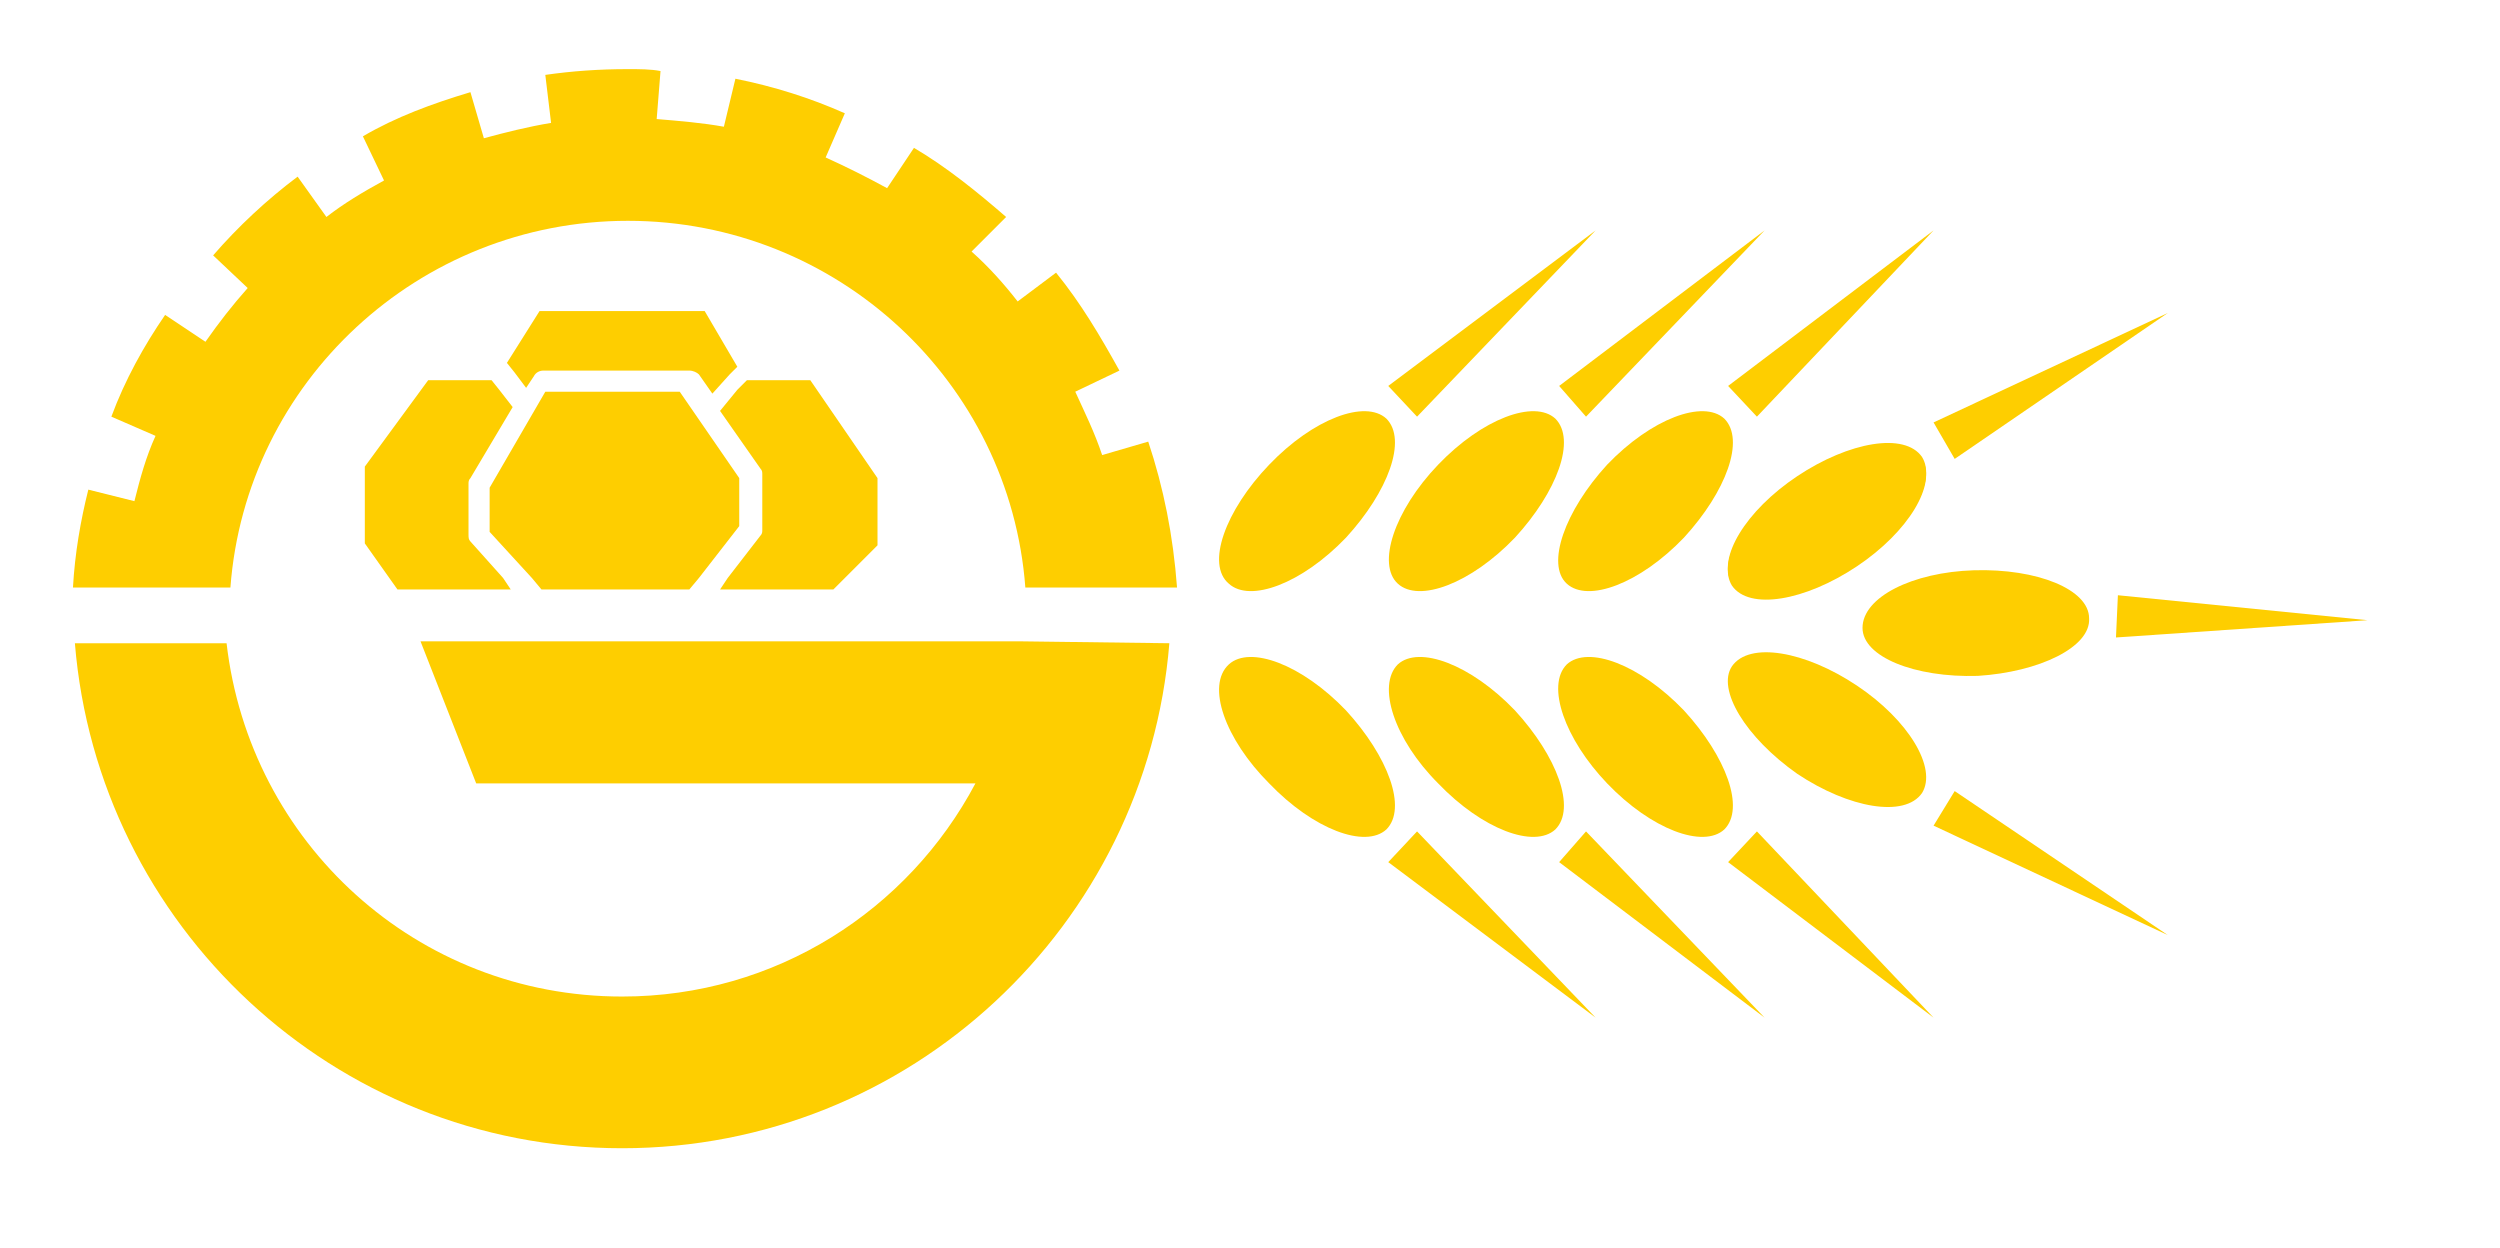 <?xml version="1.0" encoding="utf-8"?>
<!-- Generator: Adobe Illustrator 23.0.3, SVG Export Plug-In . SVG Version: 6.00 Build 0)  -->
<svg version="1.1" id="Livello_1" xmlns="http://www.w3.org/2000/svg" xmlns:xlink="http://www.w3.org/1999/xlink" x="0px" y="0px"
	 viewBox="0 0 130.2 65" style="enable-background:new 0 0 130.2 65;" xml:space="preserve">
<style type="text/css">
	.st0{fill:none;}
	.st1{fill:#FECE00;}
</style>
<polygon class="st0" points="38.5,24.9 35.4,20.4 28.4,20.4 25.5,25.4 25.5,27.7 27.7,30.1 36.4,30.1 38.5,27.4 "/>
<polygon class="st0" points="28.9,31.5 35.3,31.5 35.5,31.2 28.7,31.2 "/>
<path class="st1" d="M3.8,30.6c0.1-1.8,0.4-3.5,0.8-5.1L7,26.1c0.3-1.2,0.6-2.3,1.1-3.4l-2.3-1c0.7-1.9,1.7-3.7,2.8-5.3l2.1,1.4
	c0.7-1,1.4-1.9,2.2-2.8l-1.8-1.7c1.3-1.5,2.8-2.9,4.4-4.1l1.5,2.1c0.9-0.7,1.9-1.3,3-1.9l-1.1-2.3c1.7-1,3.6-1.7,5.6-2.3l0.7,2.4
	c1.1-0.3,2.3-0.6,3.5-0.8l-0.3-2.5c1.4-0.2,2.8-0.3,4.3-0.3c0.6,0,1.2,0,1.7,0.1l-0.2,2.5c1.2,0.1,2.4,0.2,3.5,0.4l0.6-2.5
	c2,0.4,3.9,1,5.7,1.8l-1,2.3c1.1,0.5,2.1,1,3.2,1.6l1.4-2.1c1.7,1,3.3,2.3,4.8,3.6l-1.8,1.8c0.9,0.8,1.7,1.7,2.4,2.6l2-1.5
	c1.3,1.6,2.3,3.3,3.3,5.1L56,20.4c0.5,1.1,1,2.1,1.4,3.3l2.4-0.7c0.8,2.4,1.3,4.9,1.5,7.6h-7.9c-0.8-10.7-9.8-19.1-20.7-19.1
	S12.8,19.9,12,30.6C12,30.6,3.8,30.6,3.8,30.6z M60.9,33.5c-1.2,14.7-13.5,26.3-28.5,26.3S5.1,48.2,3.9,33.5h7.9
	c1.2,10.4,9.9,18.4,20.6,18.4c8,0,14.9-4.5,18.4-11.1h-26l-2.9-7.4h31.2L60.9,33.5L60.9,33.5z"/>
<polygon class="st1" points="38.5,27.4 38.5,24.9 35.4,20.4 28.4,20.4 25.5,25.4 25.5,27.7 27.7,30.1 28.2,30.7 35.9,30.7 
	36.4,30.1 "/>
<path class="st1" d="M42.2,19.8h-3.3l-0.5,0.5l-0.9,1.1l2.1,3c0.1,0.1,0.1,0.2,0.1,0.3v2.9c0,0.1,0,0.2-0.1,0.3l-1.7,2.2l-0.4,0.6
	h5.9l2.3-2.3v-3.5L42.2,19.8z"/>
<path class="st1" d="M26.2,30.1l-1.7-1.9c-0.1-0.1-0.1-0.2-0.1-0.4v-2.6c0-0.1,0-0.2,0.1-0.3l2.2-3.7L26,20.3l-0.4-0.5h-3.3L19,24.3
	v4l1.7,2.4h5.9L26.2,30.1z"/>
<path class="st1" d="M36.7,16.2h-8.6l-1.7,2.7l0.4,0.5l0.6,0.8l0.4-0.6c0.1-0.2,0.3-0.3,0.5-0.3h7.6c0.2,0,0.4,0.1,0.5,0.2l0.7,1
	l0.9-1l0.4-0.4L36.7,16.2z"/>
<g>
	<path class="st1" d="M66.1,24.2c2.3-2.4,5-3.4,6.1-2.4c1.1,1.1,0.1,3.8-2.1,6.2c-2.3,2.4-5,3.4-6.1,2.4
		C62.8,29.4,63.8,26.6,66.1,24.2"/>
	<path class="st1" d="M74.9,24.2c2.3-2.4,5-3.4,6.1-2.4c1.1,1.1,0.1,3.8-2.1,6.2c-2.3,2.4-5,3.4-6.1,2.4S72.6,26.6,74.9,24.2"/>
	<path class="st1" d="M83.7,24.2c2.3-2.4,5-3.4,6.1-2.4c1.1,1.1,0.1,3.8-2.1,6.2c-2.3,2.4-5,3.4-6.1,2.4
		C80.5,29.4,81.5,26.6,83.7,24.2"/>
	<path class="st1" d="M93.6,24.8c2.7-1.8,5.6-2.3,6.5-1c0.8,1.3-0.7,3.8-3.4,5.6s-5.6,2.3-6.5,1C89.4,29.1,90.9,26.6,93.6,24.8"/>
	<polygon class="st1" points="72.3,20.1 73.8,21.7 83.1,12 	"/>
	<polygon class="st1" points="81.2,20.1 82.6,21.7 91.9,12 	"/>
	<polygon class="st1" points="90,20.1 91.5,21.7 100.7,12 	"/>
	<polygon class="st1" points="100.7,22 101.8,23.9 112.9,16.3 	"/>
</g>
<g>
	<path class="st1" d="M66.1,40.8c2.3,2.4,5,3.4,6.1,2.4c1.1-1.1,0.1-3.8-2.1-6.2c-2.3-2.4-5-3.4-6.1-2.4
		C62.8,35.7,63.8,38.5,66.1,40.8"/>
	<path class="st1" d="M74.9,40.8c2.3,2.4,5,3.4,6.1,2.4c1.1-1.1,0.1-3.8-2.1-6.2c-2.3-2.4-5-3.4-6.1-2.4
		C71.7,35.7,72.6,38.5,74.9,40.8"/>
	<path class="st1" d="M83.7,40.8c2.3,2.4,5,3.4,6.1,2.4c1.1-1.1,0.1-3.8-2.1-6.2c-2.3-2.4-5-3.4-6.1-2.4
		C80.5,35.7,81.5,38.5,83.7,40.8"/>
	<path class="st1" d="M93.6,40.3c2.7,1.8,5.6,2.3,6.5,1c0.8-1.3-0.7-3.8-3.4-5.6s-5.6-2.3-6.5-1C89.4,35.9,90.9,38.4,93.6,40.3"/>
	<polygon class="st1" points="72.3,44.9 73.8,43.3 83.1,53 	"/>
	<polygon class="st1" points="81.2,44.9 82.6,43.3 91.9,53 	"/>
	<polygon class="st1" points="90,44.9 91.5,43.3 100.7,53 	"/>
	<polygon class="st1" points="100.7,43 101.8,41.2 112.9,48.7 	"/>
</g>
<path class="st1" d="M93.6,24.9c2.7-1.8,5.6-2.3,6.5-1c0.8,1.3-0.7,3.8-3.4,5.6s-5.6,2.3-6.5,1C89.4,29.2,90.9,26.7,93.6,24.9"/>
<path class="st1" d="M102.8,29.7c3.3-0.1,6,1,6,2.5c0.1,1.5-2.6,2.8-5.8,3c-3.3,0.1-6-1-6-2.5C97,31.1,99.6,29.8,102.8,29.7"/>
<polygon class="st1" points="110.3,31 110.2,33.2 123.3,32.3 "/>
</svg>
